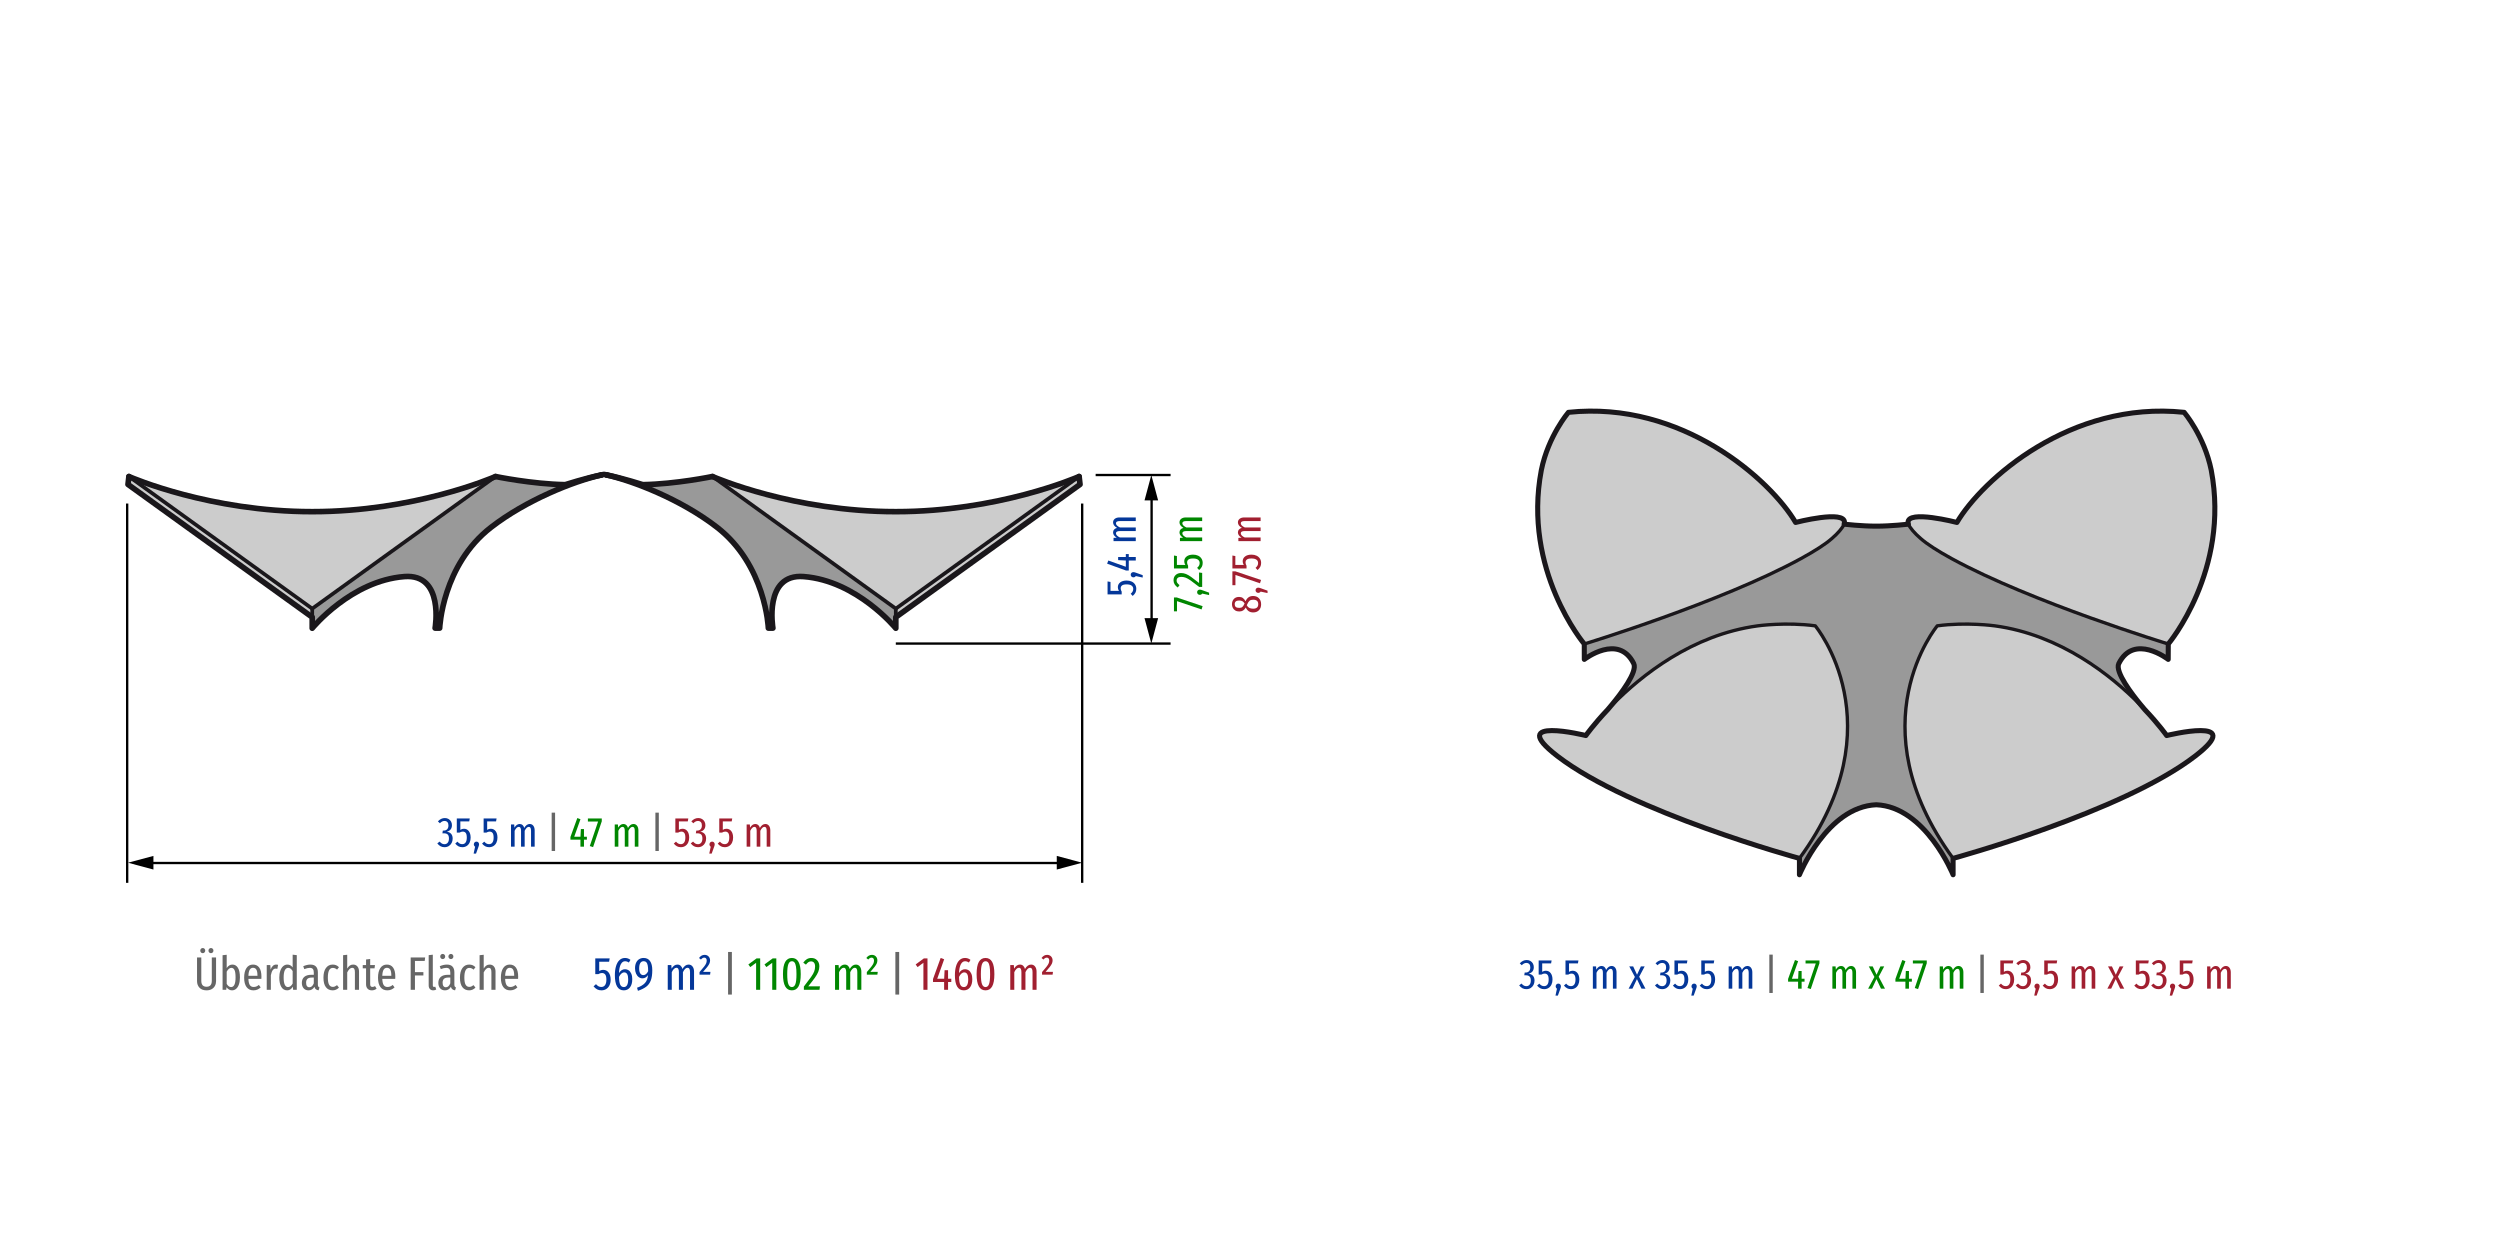 <?xml version="1.0" encoding="utf-8"?>
<!-- Generator: Adobe Illustrator 17.0.0, SVG Export Plug-In . SVG Version: 6.00 Build 0)  -->
<!DOCTYPE svg PUBLIC "-//W3C//DTD SVG 1.1//EN" "http://www.w3.org/Graphics/SVG/1.1/DTD/svg11.dtd">
<svg version="1.1" id="object_x5F_1" xmlns="http://www.w3.org/2000/svg" xmlns:xlink="http://www.w3.org/1999/xlink" x="0px"
	 y="0px" width="800px" height="400px" viewBox="0 0 800 400" enable-background="new 0 0 800 400" xml:space="preserve">
<g>
	<path fill="#666666" d="M69.14,313.957c0,0.55-0.118,1.05-0.353,1.5c-0.235,0.45-0.582,0.805-1.042,1.065s-1.01,0.39-1.65,0.39
		c-0.97,0-1.72-0.278-2.25-0.833s-0.795-1.262-0.795-2.123v-7.56h1.365v7.455c0,1.27,0.56,1.905,1.68,1.905s1.68-0.635,1.68-1.905
		v-7.455h1.365V313.957z M65.449,303.607c0.15,0.16,0.226,0.355,0.226,0.585s-0.075,0.425-0.226,0.584
		c-0.149,0.16-0.34,0.24-0.57,0.24s-0.42-0.08-0.57-0.24c-0.15-0.16-0.225-0.354-0.225-0.584s0.075-0.425,0.225-0.585
		c0.15-0.16,0.34-0.24,0.57-0.24S65.3,303.447,65.449,303.607z M68.074,303.607c0.15,0.16,0.226,0.355,0.226,0.585
		s-0.075,0.425-0.226,0.584c-0.149,0.16-0.34,0.24-0.57,0.24c-0.22,0-0.407-0.08-0.562-0.24c-0.155-0.16-0.232-0.354-0.232-0.584
		s0.077-0.425,0.232-0.585c0.155-0.16,0.343-0.24,0.562-0.24C67.734,303.367,67.925,303.447,68.074,303.607z"/>
	<path fill="#666666" d="M76.137,309.697c0.425,0.69,0.638,1.715,0.638,3.075c0,0.861-0.105,1.6-0.315,2.22
		c-0.21,0.62-0.508,1.095-0.893,1.425c-0.385,0.33-0.833,0.495-1.343,0.495c-0.34,0-0.66-0.088-0.96-0.263
		c-0.3-0.174-0.56-0.422-0.78-0.742l-0.09,0.825h-1.17v-11.07l1.32-0.135v4.26c0.47-0.75,1.075-1.125,1.815-1.125
		C75.12,308.662,75.712,309.007,76.137,309.697z M75.38,312.772c0-1.129-0.115-1.922-0.345-2.377c-0.23-0.455-0.56-0.683-0.99-0.683
		c-0.56,0-1.06,0.405-1.5,1.215v3.916c0.18,0.31,0.387,0.557,0.623,0.742c0.235,0.185,0.493,0.278,0.773,0.278
		C74.9,315.862,75.38,314.832,75.38,312.772z"/>
	<path fill="#666666" d="M83.63,313.237h-4.14c0.04,0.95,0.198,1.62,0.472,2.01c0.275,0.39,0.668,0.585,1.178,0.585
		c0.33,0,0.625-0.052,0.885-0.157c0.26-0.105,0.53-0.272,0.81-0.502l0.585,0.795c-0.66,0.63-1.435,0.945-2.325,0.945
		c-0.94,0-1.671-0.347-2.19-1.043c-0.521-0.694-0.78-1.697-0.78-3.007c0-1.31,0.248-2.337,0.742-3.082
		c0.495-0.745,1.193-1.118,2.093-1.118c0.87,0,1.538,0.327,2.002,0.982c0.465,0.656,0.698,1.623,0.698,2.903
		C83.66,312.767,83.649,312.996,83.63,313.237z M82.384,312.157c0-0.86-0.115-1.485-0.345-1.875c-0.23-0.39-0.59-0.585-1.08-0.585
		c-0.44,0-0.785,0.198-1.035,0.593s-0.395,1.052-0.435,1.972h2.895V312.157z"/>
	<path fill="#666666" d="M88.984,308.752l-0.225,1.274c-0.2-0.05-0.38-0.075-0.54-0.075c-0.39,0-0.71,0.175-0.96,0.525
		s-0.445,0.885-0.585,1.605v4.65h-1.32v-7.905h1.14l0.105,1.47c0.37-1.09,0.965-1.635,1.785-1.635
		C88.604,308.662,88.804,308.692,88.984,308.752z"/>
	<path fill="#666666" d="M94.97,305.647v11.085h-1.17l-0.09-1.005c-0.47,0.79-1.07,1.185-1.8,1.185c-0.82,0-1.448-0.363-1.883-1.088
		c-0.434-0.725-0.652-1.727-0.652-3.007c0-0.83,0.11-1.56,0.33-2.19c0.22-0.631,0.525-1.115,0.915-1.455
		c0.39-0.34,0.835-0.51,1.335-0.51c0.69,0,1.255,0.305,1.695,0.915v-4.08L94.97,305.647z M93.649,314.737v-4.005
		c-0.41-0.68-0.885-1.02-1.425-1.02c-0.46,0-0.817,0.25-1.073,0.75c-0.255,0.5-0.382,1.275-0.382,2.325
		c0,2.05,0.465,3.075,1.395,3.075C92.734,315.862,93.229,315.487,93.649,314.737z"/>
	<path fill="#666666" d="M101.84,315.674c0.08,0.135,0.21,0.242,0.39,0.322l-0.285,0.916c-0.37-0.06-0.662-0.178-0.877-0.353
		c-0.215-0.174-0.368-0.437-0.458-0.787c-0.43,0.76-1.06,1.14-1.89,1.14c-0.65,0-1.167-0.218-1.553-0.653
		c-0.385-0.435-0.577-1.013-0.577-1.733c0-0.839,0.26-1.482,0.78-1.927c0.52-0.445,1.275-0.668,2.265-0.668h0.78v-0.72
		c0-0.519-0.103-0.899-0.308-1.14s-0.522-0.36-0.952-0.36c-0.51,0-1.105,0.135-1.785,0.405l-0.33-0.929
		c0.81-0.35,1.57-0.525,2.28-0.525c0.81,0,1.412,0.218,1.808,0.653c0.395,0.435,0.593,1.047,0.593,1.837v3.9
		C101.72,315.332,101.759,315.539,101.84,315.674z M100.414,314.662v-1.845h-0.63c-0.63,0-1.093,0.135-1.387,0.405
		c-0.295,0.27-0.443,0.685-0.443,1.245c0,0.48,0.09,0.842,0.27,1.087c0.18,0.245,0.435,0.368,0.765,0.368
		C99.609,315.922,100.085,315.502,100.414,314.662z"/>
	<path fill="#666666" d="M107.539,308.857c0.32,0.13,0.63,0.345,0.929,0.645l-0.6,0.78c-0.23-0.19-0.453-0.33-0.667-0.42
		c-0.215-0.09-0.448-0.135-0.697-0.135c-1.061,0-1.59,1.03-1.59,3.09c0,1.07,0.135,1.835,0.405,2.295c0.27,0.46,0.66,0.69,1.17,0.69
		c0.25,0,0.478-0.045,0.683-0.135s0.432-0.23,0.683-0.42l0.615,0.795c-0.6,0.58-1.265,0.87-1.994,0.87c-0.94,0-1.671-0.34-2.19-1.02
		c-0.521-0.68-0.78-1.695-0.78-3.045c0-1.321,0.264-2.347,0.795-3.083c0.53-0.735,1.25-1.102,2.16-1.102
		C106.859,308.662,107.219,308.727,107.539,308.857z"/>
	<path fill="#666666" d="M114.379,309.276c0.34,0.41,0.51,0.96,0.51,1.65v5.805h-1.32v-5.625c0-0.51-0.073-0.872-0.218-1.088
		c-0.145-0.215-0.363-0.322-0.653-0.322c-0.57,0-1.1,0.49-1.59,1.47v5.565h-1.32v-11.07l1.32-0.135v4.411
		c0.25-0.42,0.523-0.738,0.817-0.953c0.295-0.215,0.658-0.322,1.088-0.322C113.583,308.662,114.039,308.867,114.379,309.276z"/>
	<path fill="#666666" d="M120.514,316.371c-0.45,0.36-0.955,0.541-1.515,0.541c-0.59,0-1.047-0.175-1.373-0.525
		c-0.324-0.35-0.487-0.82-0.487-1.41v-5.115h-1.065v-1.035h1.065v-1.785l1.32-0.165v1.95h1.53l-0.135,1.035h-1.395v5.13
		c0,0.55,0.235,0.825,0.705,0.825c0.16,0,0.3-0.02,0.42-0.06s0.26-0.11,0.42-0.21L120.514,316.371z"/>
	<path fill="#666666" d="M126.469,313.237h-4.14c0.04,0.95,0.198,1.62,0.472,2.01c0.275,0.39,0.668,0.585,1.178,0.585
		c0.33,0,0.625-0.052,0.885-0.157c0.26-0.105,0.53-0.272,0.81-0.502l0.585,0.795c-0.66,0.63-1.435,0.945-2.325,0.945
		c-0.94,0-1.671-0.347-2.19-1.043c-0.521-0.694-0.78-1.697-0.78-3.007c0-1.31,0.248-2.337,0.742-3.082
		c0.495-0.745,1.193-1.118,2.093-1.118c0.87,0,1.538,0.327,2.002,0.982c0.465,0.656,0.698,1.623,0.698,2.903
		C126.499,312.767,126.489,312.996,126.469,313.237z M125.224,312.157c0-0.86-0.115-1.485-0.345-1.875
		c-0.23-0.39-0.59-0.585-1.08-0.585c-0.44,0-0.785,0.198-1.035,0.593s-0.395,1.052-0.435,1.972h2.895V312.157z"/>
	<path fill="#666666" d="M131.419,316.732v-10.335h4.635l-0.15,1.095h-3.12v3.585h2.7v1.08h-2.7v4.575H131.419z"/>
	<path fill="#666666" d="M137.576,316.492c-0.265-0.28-0.397-0.66-0.397-1.14v-9.705l1.32-0.15v9.825c0,0.33,0.14,0.495,0.42,0.495
		c0.13,0,0.255-0.025,0.375-0.075l0.3,0.9c-0.29,0.18-0.61,0.27-0.96,0.27C138.193,316.912,137.841,316.771,137.576,316.492z"/>
	<path fill="#666666" d="M145.519,315.674c0.08,0.135,0.21,0.242,0.39,0.322l-0.285,0.916c-0.37-0.06-0.662-0.178-0.877-0.353
		c-0.215-0.174-0.368-0.437-0.458-0.787c-0.43,0.76-1.06,1.14-1.89,1.14c-0.65,0-1.167-0.218-1.553-0.653
		c-0.385-0.435-0.577-1.013-0.577-1.733c0-0.839,0.26-1.482,0.78-1.927c0.52-0.445,1.275-0.668,2.265-0.668h0.78v-0.72
		c0-0.519-0.103-0.899-0.308-1.14s-0.522-0.36-0.952-0.36c-0.51,0-1.105,0.135-1.785,0.405l-0.33-0.929
		c0.81-0.35,1.57-0.525,2.28-0.525c0.81,0,1.412,0.218,1.808,0.653c0.395,0.435,0.593,1.047,0.593,1.837v3.9
		C145.399,315.332,145.439,315.539,145.519,315.674z M142.234,305.496c0.149,0.16,0.225,0.355,0.225,0.585s-0.075,0.426-0.225,0.585
		c-0.15,0.16-0.341,0.24-0.571,0.24s-0.42-0.081-0.57-0.24s-0.225-0.355-0.225-0.585s0.075-0.425,0.225-0.585
		c0.15-0.16,0.34-0.24,0.57-0.24S142.084,305.337,142.234,305.496z M144.094,314.662v-1.845h-0.63c-0.63,0-1.093,0.135-1.387,0.405
		c-0.295,0.27-0.443,0.685-0.443,1.245c0,0.48,0.09,0.842,0.27,1.087c0.18,0.245,0.435,0.368,0.765,0.368
		C143.289,315.922,143.764,315.502,144.094,314.662z M144.859,305.496c0.149,0.16,0.225,0.355,0.225,0.585s-0.075,0.426-0.225,0.585
		c-0.15,0.16-0.341,0.24-0.571,0.24c-0.22,0-0.407-0.081-0.562-0.24c-0.155-0.16-0.232-0.355-0.232-0.585s0.078-0.425,0.232-0.585
		c0.155-0.16,0.343-0.24,0.562-0.24C144.519,305.257,144.709,305.337,144.859,305.496z"/>
	<path fill="#666666" d="M151.219,308.857c0.32,0.13,0.63,0.345,0.929,0.645l-0.6,0.78c-0.23-0.19-0.453-0.33-0.667-0.42
		c-0.215-0.09-0.448-0.135-0.697-0.135c-1.061,0-1.59,1.03-1.59,3.09c0,1.07,0.135,1.835,0.405,2.295c0.27,0.46,0.66,0.69,1.17,0.69
		c0.25,0,0.478-0.045,0.683-0.135s0.432-0.23,0.683-0.42l0.615,0.795c-0.6,0.58-1.265,0.87-1.994,0.87c-0.94,0-1.671-0.34-2.19-1.02
		c-0.521-0.68-0.78-1.695-0.78-3.045c0-1.321,0.264-2.347,0.795-3.083c0.53-0.735,1.25-1.102,2.16-1.102
		C150.538,308.662,150.899,308.727,151.219,308.857z"/>
	<path fill="#666666" d="M158.059,309.276c0.34,0.41,0.51,0.96,0.51,1.65v5.805h-1.32v-5.625c0-0.51-0.073-0.872-0.218-1.088
		c-0.145-0.215-0.363-0.322-0.653-0.322c-0.57,0-1.1,0.49-1.59,1.47v5.565h-1.32v-11.07l1.32-0.135v4.411
		c0.25-0.42,0.523-0.738,0.817-0.953c0.295-0.215,0.658-0.322,1.088-0.322C157.264,308.662,157.719,308.867,158.059,309.276z"/>
	<path fill="#666666" d="M165.784,313.237h-4.14c0.04,0.95,0.198,1.62,0.472,2.01c0.275,0.39,0.668,0.585,1.178,0.585
		c0.33,0,0.625-0.052,0.885-0.157c0.26-0.105,0.53-0.272,0.81-0.502l0.585,0.795c-0.66,0.63-1.435,0.945-2.325,0.945
		c-0.94,0-1.671-0.347-2.19-1.043c-0.521-0.694-0.78-1.697-0.78-3.007c0-1.31,0.248-2.337,0.742-3.082
		c0.495-0.745,1.193-1.118,2.093-1.118c0.87,0,1.538,0.327,2.002,0.982c0.465,0.656,0.698,1.623,0.698,2.903
		C165.814,312.767,165.804,312.996,165.784,313.237z M164.539,312.157c0-0.86-0.115-1.485-0.345-1.875
		c-0.23-0.39-0.59-0.585-1.08-0.585c-0.44,0-0.785,0.198-1.035,0.593s-0.395,1.052-0.435,1.972h2.895V312.157z"/>
	<path fill="#043799" d="M194.914,307.746h-3.165v3c0.21-0.14,0.417-0.24,0.623-0.3s0.428-0.09,0.667-0.09
		c0.71,0,1.282,0.28,1.718,0.84s0.653,1.335,0.653,2.325c0,0.66-0.122,1.248-0.367,1.763c-0.245,0.515-0.593,0.915-1.043,1.2
		c-0.45,0.285-0.965,0.428-1.545,0.428c-0.53,0-0.99-0.105-1.38-0.315c-0.39-0.21-0.771-0.53-1.14-0.96l0.78-0.705
		c0.27,0.311,0.538,0.538,0.803,0.683c0.264,0.145,0.567,0.218,0.907,0.218c0.51,0,0.907-0.197,1.192-0.593
		c0.285-0.395,0.428-0.977,0.428-1.748c0-0.78-0.125-1.329-0.375-1.649c-0.25-0.32-0.601-0.48-1.05-0.48
		c-0.21,0-0.405,0.03-0.585,0.09c-0.179,0.06-0.37,0.15-0.57,0.27h-0.975v-5.025h4.605L194.914,307.746z"/>
	<path fill="#043799" d="M201.177,310.507c0.345,0.24,0.623,0.598,0.833,1.072c0.21,0.475,0.315,1.058,0.315,1.748
		c0,1.14-0.248,2.023-0.743,2.648s-1.147,0.938-1.957,0.938c-1.91,0-2.865-1.62-2.865-4.86c0-1.14,0.13-2.125,0.39-2.955
		s0.633-1.463,1.118-1.898s1.063-0.653,1.733-0.653c0.66,0,1.239,0.205,1.74,0.615l-0.51,0.855c-0.39-0.28-0.795-0.42-1.215-0.42
		c-0.57,0-1.025,0.327-1.365,0.982c-0.34,0.656-0.53,1.593-0.57,2.812c0.48-0.83,1.13-1.245,1.95-1.245
		C200.449,310.147,200.832,310.267,201.177,310.507z M200.667,315.232c0.235-0.42,0.352-1.04,0.352-1.86
		c0-1.47-0.425-2.205-1.275-2.205c-0.32,0-0.625,0.13-0.915,0.39c-0.29,0.261-0.54,0.61-0.75,1.05
		c0.02,1.16,0.152,1.993,0.398,2.498c0.245,0.505,0.628,0.757,1.148,0.757C200.084,315.862,200.432,315.651,200.667,315.232z"/>
	<path fill="#043799" d="M208.025,307.559c0.47,0.675,0.705,1.643,0.705,2.903c0,1.36-0.16,2.458-0.48,3.293s-0.808,1.5-1.463,1.995
		c-0.655,0.494-1.537,0.932-2.647,1.312l-0.286-0.99c1.11-0.38,1.95-0.877,2.52-1.493s0.9-1.467,0.99-2.558
		c-0.21,0.32-0.465,0.576-0.765,0.765c-0.3,0.19-0.64,0.285-1.02,0.285c-0.42,0-0.81-0.13-1.17-0.39
		c-0.36-0.259-0.65-0.634-0.87-1.125c-0.22-0.489-0.33-1.055-0.33-1.695c0-0.72,0.12-1.327,0.36-1.822
		c0.24-0.495,0.568-0.867,0.983-1.118c0.415-0.25,0.883-0.375,1.403-0.375C206.865,306.547,207.555,306.884,208.025,307.559z
		 M207.41,310.776c0-0.8-0.05-1.432-0.15-1.897c-0.1-0.465-0.255-0.798-0.464-0.998c-0.21-0.2-0.486-0.3-0.825-0.3
		c-0.46,0-0.815,0.19-1.065,0.57c-0.25,0.38-0.375,0.96-0.375,1.74c0,0.71,0.117,1.245,0.352,1.605
		c0.235,0.36,0.557,0.541,0.968,0.541C206.479,312.037,206.999,311.617,207.41,310.776z"/>
	<path fill="#043799" d="M221.615,309.285c0.32,0.415,0.48,0.962,0.48,1.642v5.805h-1.29v-5.64c0-0.5-0.067-0.861-0.202-1.08
		c-0.135-0.22-0.333-0.33-0.593-0.33c-0.53,0-1.02,0.47-1.47,1.411v5.64h-1.291v-5.64c0-0.94-0.265-1.411-0.795-1.411
		c-0.281,0-0.548,0.125-0.803,0.375c-0.255,0.25-0.483,0.595-0.683,1.036v5.64h-1.29v-7.905h1.14l0.089,1.14
		c0.5-0.87,1.125-1.305,1.875-1.305c0.4,0,0.738,0.122,1.013,0.368c0.275,0.245,0.472,0.592,0.593,1.042
		c0.54-0.94,1.189-1.41,1.95-1.41C220.87,308.662,221.295,308.869,221.615,309.285z"/>
	<path fill="#043799" d="M226.737,306.059c0.324,0.335,0.487,0.763,0.487,1.283c0,0.34-0.07,0.667-0.209,0.982
		c-0.141,0.315-0.363,0.67-0.668,1.065c-0.305,0.396-0.762,0.932-1.373,1.613h2.37l-0.12,0.899h-3.375v-0.839
		c0.68-0.78,1.17-1.365,1.47-1.756c0.3-0.39,0.513-0.727,0.638-1.012c0.125-0.285,0.188-0.593,0.188-0.923
		c0-0.289-0.067-0.517-0.203-0.682c-0.135-0.166-0.327-0.248-0.577-0.248c-0.2,0-0.382,0.05-0.548,0.15
		c-0.165,0.1-0.337,0.255-0.517,0.464l-0.615-0.494c0.25-0.34,0.52-0.593,0.81-0.758c0.29-0.165,0.62-0.248,0.99-0.248
		C225.994,305.557,226.411,305.724,226.737,306.059z"/>
	<path fill="#666666" d="M234.199,304.627v13.635h-1.214v-13.635H234.199z"/>
	<path fill="#008600" d="M243.259,306.697v10.035h-1.305v-8.64l-1.875,1.38l-0.6-0.855l2.61-1.92H243.259z"/>
	<path fill="#008600" d="M248.42,306.697v10.035h-1.305v-8.64l-1.875,1.38l-0.6-0.855l2.61-1.92H248.42z"/>
	<path fill="#008600" d="M255.53,307.815c0.47,0.845,0.705,2.147,0.705,3.907c0,1.77-0.235,3.078-0.705,3.922
		c-0.47,0.845-1.18,1.268-2.13,1.268s-1.663-0.425-2.137-1.275c-0.475-0.85-0.713-2.155-0.713-3.915s0.237-3.062,0.713-3.907
		c0.475-0.845,1.187-1.268,2.137-1.268S255.059,306.969,255.53,307.815z M252.275,308.526c-0.24,0.62-0.36,1.685-0.36,3.196
		c0,1.52,0.119,2.59,0.36,3.209c0.24,0.62,0.615,0.93,1.125,0.93s0.883-0.31,1.118-0.93c0.235-0.62,0.352-1.69,0.352-3.209
		c0-1.04-0.055-1.863-0.165-2.468c-0.111-0.605-0.27-1.033-0.48-1.282c-0.21-0.25-0.486-0.375-0.825-0.375
		C252.89,307.597,252.515,307.907,252.275,308.526z"/>
	<path fill="#008600" d="M261.492,307.297c0.465,0.5,0.697,1.14,0.697,1.92c0,0.609-0.112,1.192-0.337,1.747
		c-0.226,0.555-0.568,1.16-1.028,1.816c-0.46,0.655-1.185,1.603-2.175,2.842h3.735l-0.15,1.11h-4.995v-1.05
		c1.05-1.34,1.815-2.352,2.295-3.037c0.48-0.685,0.815-1.277,1.006-1.778c0.19-0.5,0.285-1.03,0.285-1.59
		c0-0.54-0.115-0.947-0.345-1.222c-0.231-0.275-0.55-0.412-0.96-0.412c-0.32,0-0.6,0.083-0.84,0.248s-0.5,0.428-0.78,0.787
		l-0.855-0.615c0.68-1.01,1.534-1.515,2.565-1.515C260.4,306.547,261.027,306.797,261.492,307.297z"/>
	<path fill="#008600" d="M275.15,309.285c0.32,0.415,0.48,0.962,0.48,1.642v5.805h-1.29v-5.64c0-0.5-0.067-0.861-0.202-1.08
		c-0.135-0.22-0.333-0.33-0.593-0.33c-0.53,0-1.02,0.47-1.47,1.411v5.64h-1.291v-5.64c0-0.94-0.265-1.411-0.795-1.411
		c-0.281,0-0.548,0.125-0.803,0.375c-0.255,0.25-0.483,0.595-0.683,1.036v5.64h-1.29v-7.905h1.14l0.089,1.14
		c0.5-0.87,1.125-1.305,1.875-1.305c0.4,0,0.738,0.122,1.013,0.368c0.275,0.245,0.472,0.592,0.593,1.042
		c0.54-0.94,1.189-1.41,1.95-1.41C274.405,308.662,274.83,308.869,275.15,309.285z"/>
	<path fill="#008600" d="M280.272,306.059c0.324,0.335,0.487,0.763,0.487,1.283c0,0.34-0.07,0.667-0.209,0.982
		c-0.141,0.315-0.363,0.67-0.668,1.065c-0.305,0.396-0.762,0.932-1.373,1.613h2.37l-0.12,0.899h-3.375v-0.839
		c0.68-0.78,1.17-1.365,1.47-1.756c0.3-0.39,0.513-0.727,0.638-1.012c0.125-0.285,0.188-0.593,0.188-0.923
		c0-0.289-0.067-0.517-0.203-0.682c-0.135-0.166-0.327-0.248-0.577-0.248c-0.2,0-0.382,0.05-0.548,0.15
		c-0.165,0.1-0.337,0.255-0.517,0.464l-0.615-0.494c0.25-0.34,0.52-0.593,0.81-0.758c0.29-0.165,0.62-0.248,0.99-0.248
		C279.53,305.557,279.947,305.724,280.272,306.059z"/>
	<path fill="#666666" d="M287.734,304.627v13.635h-1.214v-13.635H287.734z"/>
	<path fill="#A11F30" d="M296.795,306.697v10.035h-1.305v-8.64l-1.875,1.38l-0.6-0.855l2.61-1.92H296.795z"/>
	<path fill="#A11F30" d="M304.415,313.192v1.05h-1.036v2.49h-1.26v-2.49h-3.555v-0.959l2.446-6.735l1.125,0.42l-2.22,6.225h2.22
		l0.135-2.73h1.11v2.73H304.415z"/>
	<path fill="#A11F30" d="M309.987,310.507c0.345,0.24,0.623,0.598,0.833,1.072c0.21,0.475,0.315,1.058,0.315,1.748
		c0,1.14-0.248,2.023-0.743,2.648s-1.147,0.938-1.957,0.938c-1.91,0-2.865-1.62-2.865-4.86c0-1.14,0.13-2.125,0.39-2.955
		s0.633-1.463,1.118-1.898s1.063-0.653,1.733-0.653c0.66,0,1.239,0.205,1.74,0.615l-0.51,0.855c-0.39-0.28-0.795-0.42-1.215-0.42
		c-0.57,0-1.025,0.327-1.365,0.982c-0.34,0.656-0.53,1.593-0.57,2.812c0.48-0.83,1.13-1.245,1.95-1.245
		C309.26,310.147,309.642,310.267,309.987,310.507z M309.478,315.232c0.235-0.42,0.352-1.04,0.352-1.86
		c0-1.47-0.425-2.205-1.275-2.205c-0.32,0-0.625,0.13-0.915,0.39c-0.29,0.261-0.54,0.61-0.75,1.05
		c0.02,1.16,0.152,1.993,0.398,2.498c0.245,0.505,0.628,0.757,1.148,0.757C308.895,315.862,309.243,315.651,309.478,315.232z"/>
	<path fill="#A11F30" d="M317.495,307.815c0.47,0.845,0.705,2.147,0.705,3.907c0,1.77-0.235,3.078-0.705,3.922
		c-0.47,0.845-1.18,1.268-2.13,1.268s-1.663-0.425-2.137-1.275c-0.475-0.85-0.713-2.155-0.713-3.915s0.237-3.062,0.713-3.907
		c0.475-0.845,1.187-1.268,2.137-1.268S317.025,306.969,317.495,307.815z M314.24,308.526c-0.24,0.62-0.36,1.685-0.36,3.196
		c0,1.52,0.119,2.59,0.36,3.209c0.24,0.62,0.615,0.93,1.125,0.93s0.883-0.31,1.118-0.93c0.235-0.62,0.352-1.69,0.352-3.209
		c0-1.04-0.055-1.863-0.165-2.468c-0.111-0.605-0.27-1.033-0.48-1.282c-0.21-0.25-0.486-0.375-0.825-0.375
		C314.855,307.597,314.48,307.907,314.24,308.526z"/>
	<path fill="#A11F30" d="M331.22,309.285c0.32,0.415,0.48,0.962,0.48,1.642v5.805h-1.29v-5.64c0-0.5-0.067-0.861-0.202-1.08
		c-0.135-0.22-0.333-0.33-0.593-0.33c-0.53,0-1.02,0.47-1.47,1.411v5.64h-1.291v-5.64c0-0.94-0.265-1.411-0.795-1.411
		c-0.281,0-0.548,0.125-0.803,0.375c-0.255,0.25-0.483,0.595-0.683,1.036v5.64h-1.29v-7.905h1.14l0.089,1.14
		c0.5-0.87,1.125-1.305,1.875-1.305c0.4,0,0.738,0.122,1.013,0.368c0.275,0.245,0.472,0.592,0.593,1.042
		c0.54-0.94,1.189-1.41,1.95-1.41C330.475,308.662,330.9,308.869,331.22,309.285z"/>
	<path fill="#A11F30" d="M336.343,306.059c0.324,0.335,0.487,0.763,0.487,1.283c0,0.34-0.07,0.667-0.209,0.982
		c-0.141,0.315-0.363,0.67-0.668,1.065c-0.305,0.396-0.762,0.932-1.373,1.613h2.37l-0.12,0.899h-3.375v-0.839
		c0.68-0.78,1.17-1.365,1.47-1.756c0.3-0.39,0.513-0.727,0.638-1.012c0.125-0.285,0.188-0.593,0.188-0.923
		c0-0.289-0.067-0.517-0.203-0.682c-0.135-0.166-0.327-0.248-0.577-0.248c-0.2,0-0.382,0.05-0.548,0.15
		c-0.165,0.1-0.337,0.255-0.517,0.464l-0.615-0.494c0.25-0.34,0.52-0.593,0.81-0.758c0.29-0.165,0.62-0.248,0.99-0.248
		C335.6,305.557,336.018,305.724,336.343,306.059z"/>
</g>
<g>
	<g id="XMLID_1_">
		<g>
			<polygon fill="#CCCCCC" points="40.958,155.016 41.243,152.481 41.273,152.496 99.908,194.766 99.908,197.496 			"/>
			<path fill="#CCCCCC" d="M158.543,152.496l-58.635,42.27l-58.635-42.27c0.96,0.42,26.055,11.235,58.575,11.235h0.12
				C132.488,163.731,157.583,152.916,158.543,152.496z"/>
			<path fill="#CCCCCC" d="M345.293,152.496l-58.635,42.27l-58.635-42.27c0.96,0.42,26.055,11.235,58.575,11.235h0.12
				C319.238,163.731,344.333,152.916,345.293,152.496z"/>
			<path fill="#999999" d="M157.193,168.696c-15.72,12.135-16.5,32.295-16.5,32.295h-1.455c0,0,3.015-17.475-9.825-16.485
				c-17.07,1.305-29.505,16.53-29.505,16.53v-3.54v-2.73l58.635-42.27l0.03-0.015c0,0,11.685,2.43,22.29,2.61
				c0,0,6.465-2.07,11.55-3.105C183.308,154.071,168.353,160.071,157.193,168.696z"/>
			<path fill="#999999" d="M245.873,200.991c0,0-0.78-20.16-16.5-32.31c-5.76-4.455-12.54-8.205-18.99-11.07
				c-6.06-2.685-11.835-4.62-16.23-5.625c5.085,1.035,11.55,3.105,11.55,3.105c10.605-0.18,22.29-2.61,22.29-2.61l0.03,0.015
				l58.635,42.27v2.73v3.54c0,0-12.435-15.225-29.505-16.53c-12.84-0.99-9.825,16.485-9.825,16.485H245.873z"/>
			<polygon fill="#CCCCCC" points="286.658,197.496 286.658,194.766 345.293,152.496 345.323,152.481 345.608,155.016 			"/>
		</g>
		<g>
			<polyline fill="none" stroke="#1A171B" stroke-width="1.2" stroke-linecap="round" stroke-linejoin="round" points="
				41.273,152.496 99.908,194.766 158.543,152.496 			"/>
			
				<line fill="none" stroke="#1A171B" stroke-width="1.2" stroke-linecap="round" stroke-linejoin="round" x1="99.908" y1="194.766" x2="99.908" y2="197.496"/>
			<polyline fill="none" stroke="#1A171B" stroke-width="1.2" stroke-linecap="round" stroke-linejoin="round" points="
				345.293,152.496 286.658,194.766 228.023,152.496 			"/>
			
				<line fill="none" stroke="#1A171B" stroke-width="1.2" stroke-linecap="round" stroke-linejoin="round" x1="286.658" y1="194.766" x2="286.658" y2="197.496"/>
			<path fill="none" stroke="#1A171B" stroke-width="1.8" stroke-linecap="round" stroke-linejoin="round" d="M41.243,152.481
				l-0.285,2.535l58.95,42.48v3.54c0,0,12.435-15.225,29.505-16.53c12.84-0.99,9.825,16.485,9.825,16.485h1.455
				c0,0,0.78-20.16,16.5-32.295c11.16-8.625,26.115-14.625,35.22-16.71"/>
			
				<line fill="none" stroke="#1A171B" stroke-width="1.2" stroke-linecap="round" stroke-linejoin="round" x1="41.273" y1="152.496" x2="41.243" y2="152.481"/>
			<path fill="none" stroke="#1A171B" stroke-width="1.8" stroke-linecap="round" stroke-linejoin="round" d="M158.543,152.496
				c-0.96,0.42-26.055,11.235-58.575,11.235h-0.12c-32.52,0-57.615-10.815-58.575-11.235"/>
			
				<line fill="none" stroke="#1A171B" stroke-width="1.2" stroke-linecap="round" stroke-linejoin="round" x1="158.573" y1="152.481" x2="158.543" y2="152.496"/>
			<path fill="none" stroke="#1A171B" stroke-width="1.8" stroke-linecap="round" stroke-linejoin="round" d="M192.413,151.986
				c-5.085,1.035-11.55,3.105-11.55,3.105c-10.605-0.18-22.29-2.61-22.29-2.61"/>
			<path fill="none" stroke="#1A171B" stroke-width="1.8" stroke-linecap="round" stroke-linejoin="round" d="M227.993,152.481
				c0,0-11.685,2.43-22.29,2.61c0,0-6.465-2.07-11.55-3.105"/>
			
				<line fill="none" stroke="#1A171B" stroke-width="1.2" stroke-linecap="round" stroke-linejoin="round" x1="228.023" y1="152.496" x2="227.993" y2="152.481"/>
			<path fill="none" stroke="#1A171B" stroke-width="1.8" stroke-linecap="round" stroke-linejoin="round" d="M345.293,152.496
				c-0.96,0.42-26.055,11.235-58.575,11.235h-0.12c-32.52,0-57.615-10.815-58.575-11.235"/>
			
				<line fill="none" stroke="#1A171B" stroke-width="1.2" stroke-linecap="round" stroke-linejoin="round" x1="345.323" y1="152.481" x2="345.293" y2="152.496"/>
			<path fill="none" stroke="#1A171B" stroke-width="1.8" stroke-linecap="round" stroke-linejoin="round" d="M194.153,151.986
				c4.395,1.005,10.17,2.94,16.23,5.625c6.45,2.865,13.23,6.615,18.99,11.07c15.72,12.15,16.5,32.31,16.5,32.31h1.455
				c0,0-3.015-17.475,9.825-16.485c17.07,1.305,29.505,16.53,29.505,16.53v-3.54l58.95-42.48l-0.285-2.535"/>
			<path fill="none" stroke="#1A171B" stroke-width="1.8" stroke-linecap="round" stroke-linejoin="round" d="M194.153,151.986
				c-0.3-0.075-0.585-0.12-0.87-0.18c-0.285,0.06-0.57,0.12-0.87,0.18"/>
		</g>
	</g>
	
		<line fill="none" stroke="#000000" stroke-width="0.75" stroke-miterlimit="10" x1="286.658" y1="205.94" x2="374.589" y2="205.94"/>
	
		<line fill="none" stroke="#000000" stroke-width="0.75" stroke-miterlimit="10" x1="350.605" y1="152.005" x2="374.589" y2="152.005"/>
	<g>
		<g>
			
				<line fill="none" stroke="#000000" stroke-width="0.75" stroke-miterlimit="10" x1="368.514" y1="199.296" x2="368.514" y2="158.649"/>
			<g>
				<polygon points="370.602,197.81 368.424,205.94 366.244,197.81 				"/>
			</g>
			<g>
				<polygon points="370.602,160.135 368.424,152.005 366.244,160.135 				"/>
			</g>
		</g>
	</g>
	<g>
		<path fill="#043799" d="M355.361,186.221v2.848h2.7c-0.126-0.189-0.216-0.376-0.27-0.56s-0.081-0.385-0.081-0.601
			c0-0.639,0.253-1.154,0.757-1.546c0.504-0.391,1.201-0.587,2.093-0.587c0.594,0,1.123,0.111,1.586,0.331
			c0.464,0.22,0.824,0.533,1.08,0.938s0.385,0.869,0.385,1.39c0,0.478-0.094,0.891-0.283,1.242s-0.477,0.693-0.864,1.026
			L361.828,190c0.279-0.242,0.484-0.483,0.615-0.722c0.13-0.238,0.196-0.51,0.196-0.817c0-0.458-0.177-0.817-0.533-1.073
			c-0.355-0.256-0.88-0.385-1.573-0.385c-0.702,0-1.197,0.112-1.485,0.337c-0.288,0.226-0.432,0.541-0.432,0.946
			c0,0.189,0.027,0.364,0.081,0.526c0.054,0.163,0.135,0.333,0.243,0.513v0.877h-4.523v-4.145L355.361,186.221z"/>
		<path fill="#043799" d="M362.077,183.304c0.167-0.152,0.376-0.229,0.628-0.229c0.117,0,0.255,0.023,0.412,0.067
			c0.158,0.045,0.331,0.104,0.52,0.176l2.025,0.729v0.77l-2.201-0.472c-0.089,0.126-0.2,0.225-0.33,0.297
			c-0.13,0.073-0.272,0.108-0.426,0.108c-0.252,0-0.461-0.079-0.628-0.237c-0.166-0.157-0.25-0.362-0.25-0.614
			C361.828,183.656,361.911,183.458,362.077,183.304z"/>
		<path fill="#043799" d="M360.262,177.311h0.945v0.931h2.241v1.135h-2.241v3.199h-0.864l-6.062-2.2l0.378-1.013l5.602,1.998v-1.998
			l-2.457-0.122v-0.999h2.457V177.311z"/>
		<path fill="#043799" d="M356.745,166.012c0.374-0.288,0.866-0.432,1.478-0.432h5.224v1.161h-5.076
			c-0.45,0-0.774,0.061-0.973,0.182c-0.198,0.122-0.297,0.3-0.297,0.533c0,0.478,0.423,0.918,1.269,1.323h5.076v1.162h-5.076
			c-0.846,0-1.269,0.238-1.269,0.716c0,0.252,0.113,0.492,0.338,0.722c0.225,0.229,0.535,0.434,0.932,0.614h5.076v1.161h-7.115
			v-1.025l1.026-0.081c-0.783-0.45-1.174-1.012-1.174-1.688c0-0.36,0.11-0.664,0.33-0.911s0.533-0.426,0.938-0.533
			c-0.846-0.486-1.269-1.071-1.269-1.755C356.185,166.682,356.372,166.3,356.745,166.012z"/>
	</g>
	<g>
		<path fill="#008600" d="M375.666,191.188h0.905l8.262,2.781l-0.337,1.053l-7.857-2.659v3.267h-0.972V191.188z"/>
		<path fill="#008600" d="M383.327,188.907c0.167-0.152,0.376-0.229,0.628-0.229c0.117,0,0.255,0.023,0.412,0.067
			c0.158,0.045,0.331,0.104,0.52,0.176l2.025,0.729v0.77l-2.201-0.472c-0.089,0.126-0.2,0.225-0.33,0.297
			c-0.13,0.073-0.272,0.108-0.426,0.108c-0.252,0-0.461-0.079-0.628-0.237c-0.166-0.157-0.25-0.362-0.25-0.614
			C383.077,189.258,383.161,189.061,383.327,188.907z"/>
		<path fill="#008600" d="M376.206,184c0.45-0.419,1.026-0.628,1.729-0.628c0.549,0,1.073,0.101,1.573,0.303
			c0.5,0.203,1.044,0.511,1.633,0.925s1.443,1.066,2.558,1.957v-3.361l0.999,0.135v4.496h-0.945
			c-1.206-0.945-2.117-1.633-2.734-2.065c-0.616-0.432-1.149-0.733-1.6-0.905c-0.45-0.171-0.927-0.256-1.431-0.256
			c-0.486,0-0.853,0.103-1.1,0.311s-0.371,0.495-0.371,0.864c0,0.289,0.075,0.541,0.223,0.757c0.149,0.216,0.385,0.45,0.709,0.702
			l-0.554,0.77c-0.909-0.612-1.363-1.381-1.363-2.309C375.531,184.983,375.756,184.418,376.206,184z"/>
		<path fill="#008600" d="M376.611,177.932v2.848h2.7c-0.126-0.189-0.216-0.376-0.27-0.56s-0.081-0.385-0.081-0.601
			c0-0.639,0.253-1.154,0.757-1.546c0.504-0.391,1.201-0.587,2.093-0.587c0.594,0,1.123,0.111,1.586,0.331
			c0.464,0.22,0.824,0.533,1.08,0.938s0.385,0.869,0.385,1.39c0,0.478-0.094,0.891-0.283,1.242s-0.477,0.693-0.864,1.026
			l-0.634-0.702c0.279-0.242,0.484-0.483,0.615-0.722c0.13-0.238,0.196-0.51,0.196-0.817c0-0.458-0.177-0.817-0.533-1.073
			c-0.355-0.256-0.88-0.385-1.573-0.385c-0.702,0-1.197,0.112-1.485,0.337c-0.288,0.226-0.432,0.541-0.432,0.946
			c0,0.189,0.027,0.364,0.081,0.526c0.054,0.163,0.135,0.333,0.243,0.513v0.877h-4.523v-4.145L376.611,177.932z"/>
		<path fill="#008600" d="M377.995,166.012c0.374-0.288,0.866-0.432,1.478-0.432h5.224v1.161h-5.076
			c-0.45,0-0.774,0.061-0.973,0.182c-0.198,0.122-0.297,0.3-0.297,0.533c0,0.478,0.423,0.918,1.269,1.323h5.076v1.162h-5.076
			c-0.846,0-1.269,0.238-1.269,0.716c0,0.252,0.113,0.492,0.338,0.722c0.225,0.229,0.535,0.434,0.932,0.614h5.076v1.161h-7.115
			v-1.025l1.026-0.081c-0.783-0.45-1.174-1.012-1.174-1.688c0-0.36,0.11-0.664,0.33-0.911s0.533-0.426,0.938-0.533
			c-0.846-0.486-1.269-1.071-1.269-1.755C377.435,166.682,377.622,166.3,377.995,166.012z"/>
	</g>
	<g>
		<path fill="#A11F30" d="M399.556,191.128c0.401-0.275,0.88-0.412,1.438-0.412c0.774,0,1.395,0.243,1.863,0.729
			c0.468,0.486,0.702,1.129,0.702,1.931c0,0.792-0.231,1.425-0.695,1.897s-1.077,0.708-1.843,0.708
			c-0.567,0-1.044-0.133-1.431-0.398c-0.387-0.266-0.702-0.659-0.945-1.181c-0.252,0.45-0.547,0.774-0.884,0.972
			c-0.338,0.198-0.74,0.297-1.208,0.297c-0.495,0-0.918-0.105-1.269-0.317c-0.351-0.211-0.614-0.493-0.79-0.844
			s-0.263-0.738-0.263-1.161c0-0.657,0.196-1.21,0.587-1.66c0.392-0.45,0.957-0.675,1.695-0.675c0.458,0,0.853,0.111,1.181,0.331
			c0.329,0.22,0.619,0.573,0.871,1.06C398.825,191.828,399.155,191.403,399.556,191.128z M395.445,194.22
			c0.225,0.202,0.598,0.304,1.12,0.304c0.432,0,0.761-0.097,0.986-0.291c0.225-0.193,0.437-0.51,0.634-0.951l0.081-0.189
			c-0.225-0.342-0.468-0.583-0.729-0.722c-0.261-0.14-0.59-0.209-0.986-0.209c-0.504,0-0.871,0.099-1.1,0.297
			c-0.23,0.198-0.344,0.494-0.344,0.891C395.108,193.727,395.22,194.017,395.445,194.22z M401.007,191.905
			c-0.486,0-0.866,0.11-1.141,0.33c-0.275,0.221-0.533,0.615-0.776,1.181l-0.122,0.27c0.207,0.387,0.475,0.666,0.803,0.837
			c0.329,0.171,0.745,0.256,1.249,0.256c1.08,0,1.62-0.477,1.62-1.431C402.64,192.386,402.096,191.905,401.007,191.905z"/>
		<path fill="#A11F30" d="M402.026,188.272c0.167-0.152,0.376-0.229,0.628-0.229c0.117,0,0.255,0.023,0.412,0.067
			c0.158,0.045,0.331,0.104,0.52,0.176l2.025,0.729v0.77l-2.201-0.472c-0.089,0.126-0.2,0.225-0.33,0.297
			c-0.13,0.073-0.272,0.108-0.426,0.108c-0.252,0-0.461-0.079-0.628-0.237c-0.166-0.157-0.25-0.362-0.25-0.614
			C401.776,188.624,401.86,188.426,402.026,188.272z"/>
		<path fill="#A11F30" d="M394.365,182.819h0.905l8.262,2.781l-0.337,1.053l-7.857-2.659v3.267h-0.972V182.819z"/>
		<path fill="#A11F30" d="M395.31,177.932v2.848h2.7c-0.126-0.189-0.216-0.376-0.27-0.56s-0.081-0.385-0.081-0.601
			c0-0.639,0.253-1.154,0.757-1.546c0.504-0.391,1.201-0.587,2.093-0.587c0.594,0,1.123,0.111,1.586,0.331
			c0.464,0.22,0.824,0.533,1.08,0.938s0.385,0.869,0.385,1.39c0,0.478-0.094,0.891-0.283,1.242s-0.477,0.693-0.864,1.026
			l-0.634-0.702c0.279-0.242,0.484-0.483,0.615-0.722c0.13-0.238,0.196-0.51,0.196-0.817c0-0.458-0.177-0.817-0.533-1.073
			c-0.355-0.256-0.88-0.385-1.573-0.385c-0.702,0-1.197,0.112-1.485,0.337c-0.288,0.226-0.432,0.541-0.432,0.946
			c0,0.189,0.027,0.364,0.081,0.526c0.054,0.163,0.135,0.333,0.243,0.513v0.877h-4.523v-4.145L395.31,177.932z"/>
		<path fill="#A11F30" d="M396.694,166.012c0.374-0.288,0.866-0.432,1.478-0.432h5.224v1.161h-5.076
			c-0.45,0-0.774,0.061-0.973,0.182c-0.198,0.122-0.297,0.3-0.297,0.533c0,0.478,0.423,0.918,1.269,1.323h5.076v1.162h-5.076
			c-0.846,0-1.269,0.238-1.269,0.716c0,0.252,0.113,0.492,0.338,0.722c0.225,0.229,0.535,0.434,0.932,0.614h5.076v1.161h-7.115
			v-1.025l1.026-0.081c-0.783-0.45-1.174-1.012-1.174-1.688c0-0.36,0.11-0.664,0.33-0.911s0.533-0.426,0.938-0.533
			c-0.846-0.486-1.269-1.071-1.269-1.755C396.134,166.682,396.32,166.3,396.694,166.012z"/>
	</g>
	
		<line fill="none" stroke="#000000" stroke-width="0.75" stroke-miterlimit="10" x1="40.695" y1="161.133" x2="40.695" y2="282.508"/>
	
		<line fill="none" stroke="#000000" stroke-width="0.75" stroke-miterlimit="10" x1="346.296" y1="161.133" x2="346.296" y2="282.508"/>
	<g>
		<g>
			
				<line fill="none" stroke="#000000" stroke-width="0.75" stroke-miterlimit="10" x1="47.61" y1="276.164" x2="339.651" y2="276.164"/>
			<g>
				<polygon points="49.096,278.251 40.965,276.074 49.096,273.893 				"/>
			</g>
			<g>
				<polygon points="338.165,278.251 346.296,276.074 338.165,273.893 				"/>
			</g>
		</g>
	</g>
	<g>
		<path fill="#043799" d="M143.547,262.084c0.346,0.207,0.612,0.483,0.797,0.83c0.184,0.346,0.276,0.722,0.276,1.127
			c0,1.125-0.553,1.827-1.66,2.106c0.585,0.072,1.047,0.292,1.384,0.661c0.337,0.369,0.506,0.882,0.506,1.539
			c0,0.504-0.106,0.965-0.317,1.384c-0.212,0.419-0.516,0.751-0.912,0.999c-0.396,0.248-0.855,0.371-1.377,0.371
			c-0.477,0-0.9-0.099-1.269-0.297c-0.369-0.198-0.716-0.504-1.04-0.918l0.743-0.58c0.27,0.297,0.52,0.51,0.749,0.641
			c0.23,0.131,0.502,0.196,0.817,0.196c0.423,0,0.765-0.157,1.026-0.473c0.261-0.315,0.392-0.76,0.392-1.336
			c0-0.612-0.133-1.044-0.398-1.296c-0.266-0.252-0.664-0.378-1.195-0.378h-0.5l0.135-0.877h0.324c0.441,0,0.797-0.142,1.067-0.426
			c0.27-0.283,0.405-0.695,0.405-1.235c0-0.459-0.113-0.81-0.338-1.053c-0.226-0.243-0.536-0.365-0.932-0.365
			c-0.531,0-1.017,0.248-1.458,0.743l-0.647-0.607c0.656-0.711,1.399-1.066,2.227-1.066
			C142.802,261.773,143.201,261.876,143.547,262.084z"/>
		<path fill="#043799" d="M150.155,262.853h-2.848v2.7c0.189-0.126,0.376-0.216,0.56-0.27s0.385-0.081,0.601-0.081
			c0.639,0,1.154,0.253,1.546,0.757c0.391,0.504,0.587,1.201,0.587,2.093c0,0.594-0.111,1.123-0.331,1.586
			c-0.22,0.464-0.533,0.824-0.938,1.08s-0.869,0.385-1.39,0.385c-0.478,0-0.891-0.094-1.242-0.283s-0.693-0.477-1.026-0.864
			l0.702-0.634c0.242,0.279,0.483,0.484,0.722,0.615c0.238,0.13,0.51,0.196,0.817,0.196c0.458,0,0.817-0.177,1.073-0.533
			c0.256-0.355,0.385-0.88,0.385-1.573c0-0.702-0.112-1.197-0.337-1.485c-0.226-0.288-0.541-0.432-0.946-0.432
			c-0.189,0-0.364,0.027-0.526,0.081c-0.163,0.054-0.333,0.135-0.513,0.243h-0.877v-4.523h4.145L150.155,262.853z"/>
		<path fill="#043799" d="M153.071,269.569c0.152,0.167,0.229,0.376,0.229,0.628c0,0.117-0.023,0.255-0.067,0.412
			c-0.045,0.158-0.104,0.331-0.176,0.52l-0.729,2.025h-0.77l0.472-2.201c-0.126-0.089-0.225-0.2-0.297-0.33
			c-0.073-0.13-0.108-0.272-0.108-0.426c0-0.252,0.079-0.461,0.237-0.628c0.157-0.166,0.362-0.25,0.614-0.25
			C152.72,269.319,152.918,269.403,153.071,269.569z"/>
		<path fill="#043799" d="M158.74,262.853h-2.848v2.7c0.189-0.126,0.376-0.216,0.56-0.27s0.385-0.081,0.601-0.081
			c0.639,0,1.154,0.253,1.546,0.757c0.391,0.504,0.587,1.201,0.587,2.093c0,0.594-0.111,1.123-0.331,1.586
			c-0.22,0.464-0.533,0.824-0.938,1.08s-0.869,0.385-1.39,0.385c-0.478,0-0.891-0.094-1.242-0.283s-0.693-0.477-1.026-0.864
			l0.702-0.634c0.242,0.279,0.483,0.484,0.722,0.615c0.238,0.13,0.51,0.196,0.817,0.196c0.458,0,0.817-0.177,1.073-0.533
			c0.256-0.355,0.385-0.88,0.385-1.573c0-0.702-0.112-1.197-0.337-1.485c-0.226-0.288-0.541-0.432-0.946-0.432
			c-0.189,0-0.364,0.027-0.526,0.081c-0.163,0.054-0.333,0.135-0.513,0.243h-0.877v-4.523h4.145L158.74,262.853z"/>
		<path fill="#043799" d="M170.66,264.237c0.288,0.374,0.432,0.866,0.432,1.478v5.224h-1.161v-5.076c0-0.45-0.061-0.774-0.182-0.973
			c-0.122-0.198-0.3-0.297-0.533-0.297c-0.478,0-0.918,0.423-1.323,1.269v5.076h-1.162v-5.076c0-0.846-0.238-1.269-0.716-1.269
			c-0.252,0-0.492,0.113-0.722,0.338c-0.229,0.225-0.434,0.535-0.614,0.932v5.076h-1.161v-7.115h1.025l0.081,1.026
			c0.45-0.783,1.012-1.174,1.688-1.174c0.36,0,0.664,0.11,0.911,0.33s0.426,0.533,0.533,0.938c0.486-0.846,1.071-1.269,1.755-1.269
			C169.99,263.677,170.373,263.863,170.66,264.237z"/>
		<path fill="#666666" d="M177.626,260.045v12.272h-1.094v-12.272H177.626z"/>
		<path fill="#008600" d="M187.804,267.753v0.945h-0.931v2.241h-1.135v-2.241h-3.199v-0.864l2.2-6.062l1.013,0.378l-1.998,5.602
			h1.998l0.122-2.457h0.999v2.457H187.804z"/>
		<path fill="#008600" d="M192.569,261.908v0.905l-2.781,8.262l-1.053-0.337l2.659-7.857h-3.267v-0.972H192.569z"/>
		<path fill="#008600" d="M203.855,264.237c0.288,0.374,0.432,0.866,0.432,1.478v5.224h-1.161v-5.076
			c0-0.45-0.061-0.774-0.182-0.973c-0.122-0.198-0.3-0.297-0.533-0.297c-0.478,0-0.918,0.423-1.323,1.269v5.076h-1.162v-5.076
			c0-0.846-0.238-1.269-0.716-1.269c-0.252,0-0.492,0.113-0.722,0.338c-0.229,0.225-0.434,0.535-0.614,0.932v5.076h-1.161v-7.115
			h1.025l0.081,1.026c0.45-0.783,1.012-1.174,1.688-1.174c0.36,0,0.664,0.11,0.911,0.33s0.426,0.533,0.533,0.938
			c0.486-0.846,1.071-1.269,1.755-1.269C203.184,263.677,203.567,263.863,203.855,264.237z"/>
		<path fill="#666666" d="M210.82,260.045v12.272h-1.094v-12.272H210.82z"/>
		<path fill="#A11F30" d="M220.093,262.853h-2.848v2.7c0.189-0.126,0.376-0.216,0.56-0.27s0.385-0.081,0.601-0.081
			c0.639,0,1.154,0.253,1.546,0.757c0.391,0.504,0.587,1.201,0.587,2.093c0,0.594-0.111,1.123-0.331,1.586
			c-0.22,0.464-0.533,0.824-0.938,1.08s-0.869,0.385-1.39,0.385c-0.478,0-0.891-0.094-1.242-0.283s-0.693-0.477-1.026-0.864
			l0.702-0.634c0.242,0.279,0.483,0.484,0.722,0.615c0.238,0.13,0.51,0.196,0.817,0.196c0.458,0,0.817-0.177,1.073-0.533
			c0.256-0.355,0.385-0.88,0.385-1.573c0-0.702-0.112-1.197-0.337-1.485c-0.226-0.288-0.541-0.432-0.946-0.432
			c-0.189,0-0.364,0.027-0.526,0.081c-0.163,0.054-0.333,0.135-0.513,0.243h-0.877v-4.523h4.145L220.093,262.853z"/>
		<path fill="#A11F30" d="M224.65,262.084c0.346,0.207,0.612,0.483,0.797,0.83c0.184,0.346,0.276,0.722,0.276,1.127
			c0,1.125-0.553,1.827-1.66,2.106c0.585,0.072,1.047,0.292,1.384,0.661c0.337,0.369,0.506,0.882,0.506,1.539
			c0,0.504-0.106,0.965-0.317,1.384c-0.212,0.419-0.516,0.751-0.912,0.999c-0.396,0.248-0.855,0.371-1.377,0.371
			c-0.477,0-0.9-0.099-1.269-0.297c-0.369-0.198-0.716-0.504-1.04-0.918l0.743-0.58c0.27,0.297,0.52,0.51,0.749,0.641
			c0.23,0.131,0.502,0.196,0.817,0.196c0.423,0,0.765-0.157,1.026-0.473c0.261-0.315,0.392-0.76,0.392-1.336
			c0-0.612-0.133-1.044-0.398-1.296c-0.266-0.252-0.664-0.378-1.195-0.378h-0.5l0.135-0.877h0.324c0.441,0,0.797-0.142,1.067-0.426
			c0.27-0.283,0.405-0.695,0.405-1.235c0-0.459-0.113-0.81-0.338-1.053c-0.226-0.243-0.536-0.365-0.932-0.365
			c-0.531,0-1.017,0.248-1.458,0.743l-0.647-0.607c0.656-0.711,1.399-1.066,2.227-1.066
			C223.905,261.773,224.303,261.876,224.65,262.084z"/>
		<path fill="#A11F30" d="M228.477,269.569c0.152,0.167,0.229,0.376,0.229,0.628c0,0.117-0.023,0.255-0.067,0.412
			c-0.045,0.158-0.104,0.331-0.176,0.52l-0.729,2.025h-0.77l0.472-2.201c-0.126-0.089-0.225-0.2-0.297-0.33
			c-0.073-0.13-0.108-0.272-0.108-0.426c0-0.252,0.079-0.461,0.237-0.628c0.157-0.166,0.362-0.25,0.614-0.25
			C228.126,269.319,228.323,269.403,228.477,269.569z"/>
		<path fill="#A11F30" d="M234.146,262.853h-2.848v2.7c0.189-0.126,0.376-0.216,0.56-0.27s0.385-0.081,0.601-0.081
			c0.639,0,1.154,0.253,1.546,0.757c0.391,0.504,0.587,1.201,0.587,2.093c0,0.594-0.111,1.123-0.331,1.586
			c-0.22,0.464-0.533,0.824-0.938,1.08s-0.869,0.385-1.39,0.385c-0.478,0-0.891-0.094-1.242-0.283s-0.693-0.477-1.026-0.864
			l0.702-0.634c0.242,0.279,0.483,0.484,0.722,0.615c0.238,0.13,0.51,0.196,0.817,0.196c0.458,0,0.817-0.177,1.073-0.533
			c0.256-0.355,0.385-0.88,0.385-1.573c0-0.702-0.112-1.197-0.337-1.485c-0.226-0.288-0.541-0.432-0.946-0.432
			c-0.189,0-0.364,0.027-0.526,0.081c-0.163,0.054-0.333,0.135-0.513,0.243h-0.877v-4.523h4.145L234.146,262.853z"/>
		<path fill="#A11F30" d="M246.066,264.237c0.288,0.374,0.432,0.866,0.432,1.478v5.224h-1.161v-5.076
			c0-0.45-0.061-0.774-0.182-0.973c-0.122-0.198-0.3-0.297-0.533-0.297c-0.478,0-0.918,0.423-1.323,1.269v5.076h-1.162v-5.076
			c0-0.846-0.238-1.269-0.716-1.269c-0.252,0-0.492,0.113-0.722,0.338c-0.229,0.225-0.434,0.535-0.614,0.932v5.076h-1.161v-7.115
			h1.025l0.081,1.026c0.45-0.783,1.012-1.174,1.688-1.174c0.36,0,0.664,0.11,0.911,0.33s0.426,0.533,0.533,0.938
			c0.486-0.846,1.071-1.269,1.755-1.269C245.396,263.677,245.778,263.863,246.066,264.237z"/>
	</g>
</g>
<g id="XMLID_6_">
	<g>
		<path fill="#CCCCCC" d="M707.598,150.441c6.102,32.076-13.743,55.633-13.743,55.633s-43.7-13.311-69.336-27.324
			c-4.482-2.457-7.871-4.644-9.882-6.412c-1.958-1.674-3.456-3.429-3.942-4.604c-0.054-0.176-0.094-0.337-0.108-0.486
			c-0.351-4.212,15.633-0.067,15.633-0.067c8.005-13.581,36.355-39.083,72.711-35.235
			C698.931,131.946,705.37,139.493,707.598,150.441z"/>
		<path fill="#CCCCCC" d="M693.342,235.37c0,0,25.987-6.412,9.112,6.575c-23.369,17.995-77.463,32.738-77.463,32.738
			c-31.388-42.863-5.062-74.412-5.062-74.412c9.302-1.269,18.401,0,18.401,0c21.033,2.848,37.314,15.903,46.521,25.258l0.108-0.094
			c0.81,0.985,1.35,1.606,1.35,1.606C690.871,231.86,693.342,235.37,693.342,235.37z"/>
		<path fill="#999999" d="M693.855,206.075l-0.027,4.928c0,0-10.948-8.465-15.808,1.337c-1.31,2.632,4.266,9.868,6.939,13.095
			l-0.108,0.094c-9.207-9.355-25.488-22.41-46.521-25.258c0,0-9.099-1.269-18.401,0c0,0-26.325,31.549,5.062,74.412v5.238
			c0,0-8.789-21.749-24.583-22.397c-15.795,0.648-24.583,22.397-24.583,22.397v-5.238c31.388-42.863,5.062-74.412,5.062-74.412
			c-9.288-1.269-18.401,0-18.401,0c-21.033,2.848-37.3,15.903-46.521,25.258l-0.108-0.094c2.673-3.227,8.249-10.463,6.939-13.095
			c-4.86-9.801-15.809-1.337-15.809-1.337l-0.013-4.928c0,0,43.686-13.311,69.322-27.324c4.482-2.457,7.884-4.644,9.882-6.412
			c1.958-1.674,3.456-3.429,3.942-4.604c0,0,5.535,0.635,10.26,0.635h0.054c4.725,0,10.26-0.635,10.26-0.635
			c0.486,1.174,1.984,2.93,3.942,4.604c2.011,1.768,5.4,3.956,9.882,6.412C650.155,192.764,693.855,206.075,693.855,206.075z"/>
		<path fill="#CCCCCC" d="M574.596,167.181c0,0,15.984-4.145,15.633,0.067c-0.013,0.149-0.054,0.311-0.108,0.486
			c-0.486,1.174-1.984,2.93-3.942,4.604c-1.998,1.768-5.4,3.956-9.882,6.412c-25.636,14.013-69.322,27.324-69.322,27.324
			s-19.858-23.557-13.743-55.633c2.214-10.949,8.667-18.495,8.667-18.495C538.254,128.099,566.59,153.6,574.596,167.181z"/>
		<path fill="#CCCCCC" d="M580.887,200.27c0,0,26.325,31.549-5.062,74.412c0,0-54.094-14.742-77.463-32.738
			c-16.875-12.987,9.112-6.575,9.112-6.575s2.471-3.51,7.034-8.329c0,0,0.54-0.621,1.35-1.606l0.108,0.094
			c9.221-9.355,25.488-22.41,46.521-25.258C562.486,200.27,571.599,199.001,580.887,200.27z"/>
	</g>
	<g>
		<path fill="none" stroke="#1A171B" stroke-width="1.08" stroke-linecap="round" stroke-linejoin="round" d="M590.121,167.735
			c-0.486,1.174-1.984,2.93-3.942,4.604c-1.998,1.768-5.4,3.956-9.882,6.412c-25.636,14.013-69.322,27.324-69.322,27.324"/>
		<path fill="none" stroke="#1A171B" stroke-width="1.08" stroke-linecap="round" stroke-linejoin="round" d="M515.965,225.528
			c9.221-9.355,25.488-22.41,46.521-25.258c0,0,9.112-1.269,18.401,0c0,0,26.325,31.549-5.062,74.412"/>
		<path fill="none" stroke="#1A171B" stroke-width="1.62" stroke-linecap="round" stroke-linejoin="round" d="M575.824,274.682
			v5.238c0,0,8.789-21.749,24.583-22.397c15.795,0.648,24.583,22.397,24.583,22.397v-5.238c0,0,54.094-14.742,77.463-32.738
			c16.875-12.987-9.112-6.575-9.112-6.575s-2.471-3.51-7.034-8.329c0,0-0.54-0.621-1.35-1.606
			c-2.673-3.227-8.248-10.463-6.939-13.095c4.86-9.801,15.808-1.337,15.808-1.337l0.027-4.928c0,0,19.845-23.557,13.743-55.633
			c-2.228-10.949-8.667-18.495-8.667-18.495c-36.356-3.848-64.706,21.654-72.711,35.235c0,0-15.984-4.145-15.633,0.067
			c0.013,0.149,0.054,0.311,0.108,0.486c0,0-5.535,0.635-10.26,0.635h-0.054c-4.725,0-10.26-0.635-10.26-0.635
			c0.054-0.176,0.094-0.337,0.108-0.486c0.351-4.212-15.633-0.067-15.633-0.067c-8.005-13.581-36.342-39.083-72.698-35.235
			c0,0-6.453,7.546-8.667,18.495c-6.115,32.076,13.743,55.633,13.743,55.633l0.013,4.928c0,0,10.949-8.465,15.809,1.337
			c1.31,2.632-4.266,9.868-6.939,13.095c-0.81,0.985-1.35,1.606-1.35,1.606c-4.563,4.82-7.034,8.329-7.034,8.329
			s-25.987-6.412-9.112,6.575C521.73,259.94,575.824,274.682,575.824,274.682z"/>
		<path fill="none" stroke="#1A171B" stroke-width="1.08" stroke-linecap="round" stroke-linejoin="round" d="M610.695,167.735
			c0.486,1.174,1.984,2.93,3.942,4.604c2.011,1.768,5.4,3.956,9.882,6.412c25.636,14.013,69.336,27.324,69.336,27.324"/>
		<path fill="none" stroke="#1A171B" stroke-width="1.08" stroke-linecap="round" stroke-linejoin="round" d="M684.85,225.528
			c-9.207-9.355-25.488-22.41-46.521-25.258c0,0-9.099-1.269-18.401,0c0,0-26.325,31.549,5.062,74.412"/>
	</g>
</g>
<g>
	<path fill="#043799" d="M489.744,307.516c0.346,0.207,0.612,0.483,0.797,0.83c0.184,0.346,0.276,0.722,0.276,1.127
		c0,1.125-0.553,1.827-1.66,2.106c0.585,0.072,1.047,0.292,1.384,0.661c0.337,0.369,0.506,0.882,0.506,1.539
		c0,0.504-0.106,0.965-0.317,1.384c-0.212,0.419-0.516,0.751-0.912,0.999c-0.396,0.248-0.855,0.371-1.377,0.371
		c-0.477,0-0.9-0.099-1.269-0.297c-0.369-0.198-0.716-0.504-1.04-0.918l0.743-0.58c0.27,0.297,0.52,0.51,0.749,0.641
		c0.23,0.131,0.502,0.196,0.817,0.196c0.423,0,0.765-0.157,1.026-0.473c0.261-0.315,0.392-0.76,0.392-1.336
		c0-0.612-0.133-1.044-0.398-1.296c-0.266-0.252-0.664-0.378-1.195-0.378h-0.5l0.135-0.877h0.324c0.441,0,0.797-0.142,1.067-0.426
		c0.27-0.283,0.405-0.695,0.405-1.235c0-0.459-0.113-0.81-0.338-1.053c-0.226-0.243-0.536-0.365-0.932-0.365
		c-0.531,0-1.017,0.248-1.458,0.743l-0.647-0.607c0.656-0.711,1.399-1.066,2.227-1.066
		C488.999,307.205,489.397,307.309,489.744,307.516z"/>
	<path fill="#043799" d="M496.352,308.285h-2.848v2.7c0.189-0.126,0.376-0.216,0.56-0.27s0.385-0.081,0.601-0.081
		c0.639,0,1.154,0.253,1.546,0.757c0.391,0.504,0.587,1.201,0.587,2.093c0,0.594-0.111,1.123-0.331,1.586
		c-0.22,0.464-0.533,0.824-0.938,1.08s-0.869,0.385-1.39,0.385c-0.478,0-0.891-0.094-1.242-0.283s-0.693-0.477-1.026-0.864
		l0.702-0.634c0.242,0.279,0.483,0.484,0.722,0.615c0.238,0.13,0.51,0.196,0.817,0.196c0.458,0,0.817-0.177,1.073-0.533
		c0.256-0.355,0.385-0.88,0.385-1.573c0-0.702-0.112-1.197-0.337-1.485c-0.226-0.288-0.541-0.432-0.946-0.432
		c-0.189,0-0.364,0.027-0.526,0.081c-0.163,0.054-0.333,0.135-0.513,0.243h-0.877v-4.523h4.145L496.352,308.285z"/>
	<path fill="#043799" d="M499.268,315.001c0.152,0.167,0.229,0.376,0.229,0.628c0,0.117-0.023,0.255-0.067,0.412
		c-0.045,0.158-0.104,0.331-0.176,0.52l-0.729,2.025h-0.77l0.472-2.201c-0.126-0.089-0.225-0.2-0.297-0.33
		c-0.073-0.13-0.108-0.272-0.108-0.426c0-0.252,0.079-0.461,0.237-0.628c0.157-0.166,0.362-0.25,0.614-0.25
		C498.917,314.751,499.114,314.835,499.268,315.001z"/>
	<path fill="#043799" d="M504.937,308.285h-2.848v2.7c0.189-0.126,0.376-0.216,0.56-0.27s0.385-0.081,0.601-0.081
		c0.639,0,1.154,0.253,1.546,0.757c0.391,0.504,0.587,1.201,0.587,2.093c0,0.594-0.111,1.123-0.331,1.586
		c-0.22,0.464-0.533,0.824-0.938,1.08s-0.869,0.385-1.39,0.385c-0.478,0-0.891-0.094-1.242-0.283s-0.693-0.477-1.026-0.864
		l0.702-0.634c0.242,0.279,0.483,0.484,0.722,0.615c0.238,0.13,0.51,0.196,0.817,0.196c0.458,0,0.817-0.177,1.073-0.533
		c0.256-0.355,0.385-0.88,0.385-1.573c0-0.702-0.112-1.197-0.337-1.485c-0.226-0.288-0.541-0.432-0.946-0.432
		c-0.189,0-0.364,0.027-0.526,0.081c-0.163,0.054-0.333,0.135-0.513,0.243h-0.877v-4.523h4.145L504.937,308.285z"/>
	<path fill="#043799" d="M516.857,309.669c0.288,0.374,0.432,0.866,0.432,1.478v5.224h-1.161v-5.076c0-0.45-0.061-0.774-0.182-0.973
		c-0.122-0.198-0.3-0.297-0.533-0.297c-0.478,0-0.918,0.423-1.323,1.269v5.076h-1.162v-5.076c0-0.846-0.238-1.269-0.716-1.269
		c-0.252,0-0.492,0.113-0.722,0.338c-0.229,0.225-0.434,0.535-0.614,0.932v5.076h-1.161v-7.115h1.025l0.081,1.026
		c0.45-0.783,1.012-1.174,1.688-1.174c0.36,0,0.664,0.11,0.911,0.33s0.426,0.533,0.533,0.938c0.486-0.846,1.071-1.269,1.755-1.269
		C516.187,309.109,516.569,309.296,516.857,309.669z"/>
	<path fill="#043799" d="M524.538,312.564l2.011,3.807h-1.282l-1.444-3.064l-1.445,3.064h-1.228l2.012-3.753l-1.796-3.362h1.255
		l1.229,2.659l1.228-2.659h1.215L524.538,312.564z"/>
	<path fill="#043799" d="M533.198,307.516c0.346,0.207,0.612,0.483,0.797,0.83c0.184,0.346,0.276,0.722,0.276,1.127
		c0,1.125-0.553,1.827-1.66,2.106c0.585,0.072,1.047,0.292,1.384,0.661c0.337,0.369,0.506,0.882,0.506,1.539
		c0,0.504-0.106,0.965-0.317,1.384c-0.212,0.419-0.516,0.751-0.912,0.999c-0.396,0.248-0.855,0.371-1.377,0.371
		c-0.477,0-0.9-0.099-1.269-0.297c-0.369-0.198-0.716-0.504-1.04-0.918l0.743-0.58c0.27,0.297,0.52,0.51,0.749,0.641
		c0.23,0.131,0.502,0.196,0.817,0.196c0.423,0,0.765-0.157,1.026-0.473c0.261-0.315,0.392-0.76,0.392-1.336
		c0-0.612-0.133-1.044-0.398-1.296c-0.266-0.252-0.664-0.378-1.195-0.378h-0.5l0.135-0.877h0.324c0.441,0,0.797-0.142,1.067-0.426
		c0.27-0.283,0.405-0.695,0.405-1.235c0-0.459-0.113-0.81-0.338-1.053c-0.226-0.243-0.536-0.365-0.932-0.365
		c-0.531,0-1.017,0.248-1.458,0.743l-0.647-0.607c0.656-0.711,1.399-1.066,2.227-1.066
		C532.453,307.205,532.851,307.309,533.198,307.516z"/>
	<path fill="#043799" d="M539.805,308.285h-2.848v2.7c0.189-0.126,0.376-0.216,0.56-0.27s0.385-0.081,0.601-0.081
		c0.639,0,1.154,0.253,1.546,0.757c0.391,0.504,0.587,1.201,0.587,2.093c0,0.594-0.111,1.123-0.331,1.586
		c-0.22,0.464-0.533,0.824-0.938,1.08s-0.869,0.385-1.39,0.385c-0.478,0-0.891-0.094-1.242-0.283s-0.693-0.477-1.026-0.864
		l0.702-0.634c0.242,0.279,0.483,0.484,0.722,0.615c0.238,0.13,0.51,0.196,0.817,0.196c0.458,0,0.817-0.177,1.073-0.533
		c0.256-0.355,0.385-0.88,0.385-1.573c0-0.702-0.112-1.197-0.337-1.485c-0.226-0.288-0.541-0.432-0.946-0.432
		c-0.189,0-0.364,0.027-0.526,0.081c-0.163,0.054-0.333,0.135-0.513,0.243h-0.877v-4.523h4.145L539.805,308.285z"/>
	<path fill="#043799" d="M542.722,315.001c0.152,0.167,0.229,0.376,0.229,0.628c0,0.117-0.023,0.255-0.067,0.412
		c-0.045,0.158-0.104,0.331-0.176,0.52l-0.729,2.025h-0.77l0.472-2.201c-0.126-0.089-0.225-0.2-0.297-0.33
		c-0.073-0.13-0.108-0.272-0.108-0.426c0-0.252,0.079-0.461,0.237-0.628c0.157-0.166,0.362-0.25,0.614-0.25
		C542.37,314.751,542.568,314.835,542.722,315.001z"/>
	<path fill="#043799" d="M548.391,308.285h-2.848v2.7c0.189-0.126,0.376-0.216,0.56-0.27s0.385-0.081,0.601-0.081
		c0.639,0,1.154,0.253,1.546,0.757c0.391,0.504,0.587,1.201,0.587,2.093c0,0.594-0.111,1.123-0.331,1.586
		c-0.22,0.464-0.533,0.824-0.938,1.08s-0.869,0.385-1.39,0.385c-0.478,0-0.891-0.094-1.242-0.283s-0.693-0.477-1.026-0.864
		l0.702-0.634c0.242,0.279,0.483,0.484,0.722,0.615c0.238,0.13,0.51,0.196,0.817,0.196c0.458,0,0.817-0.177,1.073-0.533
		c0.256-0.355,0.385-0.88,0.385-1.573c0-0.702-0.112-1.197-0.337-1.485c-0.226-0.288-0.541-0.432-0.946-0.432
		c-0.189,0-0.364,0.027-0.526,0.081c-0.163,0.054-0.333,0.135-0.513,0.243h-0.877v-4.523h4.145L548.391,308.285z"/>
	<path fill="#043799" d="M560.311,309.669c0.288,0.374,0.432,0.866,0.432,1.478v5.224h-1.161v-5.076c0-0.45-0.061-0.774-0.182-0.973
		c-0.122-0.198-0.3-0.297-0.533-0.297c-0.478,0-0.918,0.423-1.323,1.269v5.076h-1.162v-5.076c0-0.846-0.238-1.269-0.716-1.269
		c-0.252,0-0.492,0.113-0.722,0.338c-0.229,0.225-0.434,0.535-0.614,0.932v5.076h-1.161v-7.115h1.025l0.081,1.026
		c0.45-0.783,1.012-1.174,1.688-1.174c0.36,0,0.664,0.11,0.911,0.33s0.426,0.533,0.533,0.938c0.486-0.846,1.071-1.269,1.755-1.269
		C559.641,309.109,560.023,309.296,560.311,309.669z"/>
	<path fill="#666666" d="M567.276,305.477v12.272h-1.094v-12.272H567.276z"/>
	<path fill="#008600" d="M577.454,313.186v0.945h-0.931v2.241h-1.135v-2.241h-3.199v-0.864l2.2-6.062l1.013,0.378l-1.998,5.602
		h1.998l0.122-2.457h0.999v2.457H577.454z"/>
	<path fill="#008600" d="M582.22,307.34v0.905l-2.781,8.262l-1.053-0.337l2.659-7.857h-3.267v-0.972H582.22z"/>
	<path fill="#008600" d="M593.505,309.669c0.288,0.374,0.432,0.866,0.432,1.478v5.224h-1.161v-5.076c0-0.45-0.061-0.774-0.182-0.973
		c-0.122-0.198-0.3-0.297-0.533-0.297c-0.478,0-0.918,0.423-1.323,1.269v5.076h-1.162v-5.076c0-0.846-0.238-1.269-0.716-1.269
		c-0.252,0-0.492,0.113-0.722,0.338c-0.229,0.225-0.434,0.535-0.614,0.932v5.076h-1.161v-7.115h1.025l0.081,1.026
		c0.45-0.783,1.012-1.174,1.688-1.174c0.36,0,0.664,0.11,0.911,0.33s0.426,0.533,0.533,0.938c0.486-0.846,1.071-1.269,1.755-1.269
		C592.835,309.109,593.217,309.296,593.505,309.669z"/>
	<path fill="#008600" d="M601.186,312.564l2.011,3.807h-1.282l-1.444-3.064l-1.445,3.064h-1.228l2.012-3.753l-1.796-3.362h1.255
		l1.229,2.659l1.228-2.659h1.215L601.186,312.564z"/>
	<path fill="#008600" d="M611.796,313.186v0.945h-0.931v2.241h-1.135v-2.241h-3.199v-0.864l2.2-6.062l1.013,0.378l-1.998,5.602
		h1.998l0.122-2.457h0.999v2.457H611.796z"/>
	<path fill="#008600" d="M616.562,307.34v0.905l-2.781,8.262l-1.053-0.337l2.659-7.857h-3.267v-0.972H616.562z"/>
	<path fill="#008600" d="M627.847,309.669c0.288,0.374,0.432,0.866,0.432,1.478v5.224h-1.161v-5.076c0-0.45-0.061-0.774-0.182-0.973
		c-0.122-0.198-0.3-0.297-0.533-0.297c-0.478,0-0.918,0.423-1.323,1.269v5.076h-1.162v-5.076c0-0.846-0.238-1.269-0.716-1.269
		c-0.252,0-0.492,0.113-0.722,0.338c-0.229,0.225-0.434,0.535-0.614,0.932v5.076h-1.161v-7.115h1.025l0.081,1.026
		c0.45-0.783,1.012-1.174,1.688-1.174c0.36,0,0.664,0.11,0.911,0.33s0.426,0.533,0.533,0.938c0.486-0.846,1.071-1.269,1.755-1.269
		C627.177,309.109,627.559,309.296,627.847,309.669z"/>
	<path fill="#666666" d="M634.812,305.477v12.272h-1.094v-12.272H634.812z"/>
	<path fill="#A11F30" d="M644.085,308.285h-2.848v2.7c0.189-0.126,0.376-0.216,0.56-0.27s0.385-0.081,0.601-0.081
		c0.639,0,1.154,0.253,1.546,0.757c0.391,0.504,0.587,1.201,0.587,2.093c0,0.594-0.111,1.123-0.331,1.586
		c-0.22,0.464-0.533,0.824-0.938,1.08s-0.869,0.385-1.39,0.385c-0.478,0-0.891-0.094-1.242-0.283s-0.693-0.477-1.026-0.864
		l0.702-0.634c0.242,0.279,0.483,0.484,0.722,0.615c0.238,0.13,0.51,0.196,0.817,0.196c0.458,0,0.817-0.177,1.073-0.533
		c0.256-0.355,0.385-0.88,0.385-1.573c0-0.702-0.112-1.197-0.337-1.485c-0.226-0.288-0.541-0.432-0.946-0.432
		c-0.189,0-0.364,0.027-0.526,0.081c-0.163,0.054-0.333,0.135-0.513,0.243h-0.877v-4.523h4.145L644.085,308.285z"/>
	<path fill="#A11F30" d="M648.642,307.516c0.346,0.207,0.612,0.483,0.797,0.83c0.184,0.346,0.276,0.722,0.276,1.127
		c0,1.125-0.553,1.827-1.66,2.106c0.585,0.072,1.047,0.292,1.384,0.661c0.337,0.369,0.506,0.882,0.506,1.539
		c0,0.504-0.106,0.965-0.317,1.384c-0.212,0.419-0.516,0.751-0.912,0.999c-0.396,0.248-0.855,0.371-1.377,0.371
		c-0.477,0-0.9-0.099-1.269-0.297c-0.369-0.198-0.716-0.504-1.04-0.918l0.743-0.58c0.27,0.297,0.52,0.51,0.749,0.641
		c0.23,0.131,0.502,0.196,0.817,0.196c0.423,0,0.765-0.157,1.026-0.473c0.261-0.315,0.392-0.76,0.392-1.336
		c0-0.612-0.133-1.044-0.398-1.296c-0.266-0.252-0.664-0.378-1.195-0.378h-0.5l0.135-0.877h0.324c0.441,0,0.797-0.142,1.067-0.426
		c0.27-0.283,0.405-0.695,0.405-1.235c0-0.459-0.113-0.81-0.338-1.053c-0.226-0.243-0.536-0.365-0.932-0.365
		c-0.531,0-1.017,0.248-1.458,0.743l-0.647-0.607c0.656-0.711,1.399-1.066,2.227-1.066
		C647.897,307.205,648.295,307.309,648.642,307.516z"/>
	<path fill="#A11F30" d="M652.469,315.001c0.152,0.167,0.229,0.376,0.229,0.628c0,0.117-0.023,0.255-0.067,0.412
		c-0.045,0.158-0.104,0.331-0.176,0.52l-0.729,2.025h-0.77l0.472-2.201c-0.126-0.089-0.225-0.2-0.297-0.33
		c-0.073-0.13-0.108-0.272-0.108-0.426c0-0.252,0.079-0.461,0.237-0.628c0.157-0.166,0.362-0.25,0.614-0.25
		C652.118,314.751,652.316,314.835,652.469,315.001z"/>
	<path fill="#A11F30" d="M658.138,308.285h-2.848v2.7c0.189-0.126,0.376-0.216,0.56-0.27s0.385-0.081,0.601-0.081
		c0.639,0,1.154,0.253,1.546,0.757c0.391,0.504,0.587,1.201,0.587,2.093c0,0.594-0.111,1.123-0.331,1.586
		c-0.22,0.464-0.533,0.824-0.938,1.08s-0.869,0.385-1.39,0.385c-0.478,0-0.891-0.094-1.242-0.283s-0.693-0.477-1.026-0.864
		l0.702-0.634c0.242,0.279,0.483,0.484,0.722,0.615c0.238,0.13,0.51,0.196,0.817,0.196c0.458,0,0.817-0.177,1.073-0.533
		c0.256-0.355,0.385-0.88,0.385-1.573c0-0.702-0.112-1.197-0.337-1.485c-0.226-0.288-0.541-0.432-0.946-0.432
		c-0.189,0-0.364,0.027-0.526,0.081c-0.163,0.054-0.333,0.135-0.513,0.243h-0.877v-4.523h4.145L658.138,308.285z"/>
	<path fill="#A11F30" d="M670.059,309.669c0.288,0.374,0.432,0.866,0.432,1.478v5.224h-1.161v-5.076c0-0.45-0.061-0.774-0.182-0.973
		c-0.122-0.198-0.3-0.297-0.533-0.297c-0.478,0-0.918,0.423-1.323,1.269v5.076h-1.162v-5.076c0-0.846-0.238-1.269-0.716-1.269
		c-0.252,0-0.492,0.113-0.722,0.338c-0.229,0.225-0.434,0.535-0.614,0.932v5.076h-1.161v-7.115h1.025l0.081,1.026
		c0.45-0.783,1.012-1.174,1.688-1.174c0.36,0,0.664,0.11,0.911,0.33s0.426,0.533,0.533,0.938c0.486-0.846,1.071-1.269,1.755-1.269
		C669.388,309.109,669.771,309.296,670.059,309.669z"/>
	<path fill="#A11F30" d="M677.74,312.564l2.011,3.807h-1.282l-1.444-3.064l-1.445,3.064h-1.228l2.012-3.753l-1.796-3.362h1.255
		l1.229,2.659l1.228-2.659h1.215L677.74,312.564z"/>
	<path fill="#A11F30" d="M687.445,308.285h-2.848v2.7c0.189-0.126,0.376-0.216,0.56-0.27s0.385-0.081,0.601-0.081
		c0.639,0,1.154,0.253,1.546,0.757c0.391,0.504,0.587,1.201,0.587,2.093c0,0.594-0.111,1.123-0.331,1.586
		c-0.22,0.464-0.533,0.824-0.938,1.08s-0.869,0.385-1.39,0.385c-0.478,0-0.891-0.094-1.242-0.283s-0.693-0.477-1.026-0.864
		l0.702-0.634c0.242,0.279,0.483,0.484,0.722,0.615c0.238,0.13,0.51,0.196,0.817,0.196c0.458,0,0.817-0.177,1.073-0.533
		c0.256-0.355,0.385-0.88,0.385-1.573c0-0.702-0.112-1.197-0.337-1.485c-0.226-0.288-0.541-0.432-0.946-0.432
		c-0.189,0-0.364,0.027-0.526,0.081c-0.163,0.054-0.333,0.135-0.513,0.243h-0.877v-4.523h4.145L687.445,308.285z"/>
	<path fill="#A11F30" d="M692.001,307.516c0.346,0.207,0.612,0.483,0.797,0.83c0.184,0.346,0.276,0.722,0.276,1.127
		c0,1.125-0.553,1.827-1.66,2.106c0.585,0.072,1.047,0.292,1.384,0.661c0.337,0.369,0.506,0.882,0.506,1.539
		c0,0.504-0.106,0.965-0.317,1.384c-0.212,0.419-0.516,0.751-0.912,0.999c-0.396,0.248-0.855,0.371-1.377,0.371
		c-0.477,0-0.9-0.099-1.269-0.297c-0.369-0.198-0.716-0.504-1.04-0.918l0.743-0.58c0.27,0.297,0.52,0.51,0.749,0.641
		c0.23,0.131,0.502,0.196,0.817,0.196c0.423,0,0.765-0.157,1.026-0.473c0.261-0.315,0.392-0.76,0.392-1.336
		c0-0.612-0.133-1.044-0.398-1.296c-0.266-0.252-0.664-0.378-1.195-0.378h-0.5l0.135-0.877h0.324c0.441,0,0.797-0.142,1.067-0.426
		c0.27-0.283,0.405-0.695,0.405-1.235c0-0.459-0.113-0.81-0.338-1.053c-0.226-0.243-0.536-0.365-0.932-0.365
		c-0.531,0-1.017,0.248-1.458,0.743l-0.647-0.607c0.656-0.711,1.399-1.066,2.227-1.066
		C691.256,307.205,691.655,307.309,692.001,307.516z"/>
	<path fill="#A11F30" d="M695.829,315.001c0.152,0.167,0.229,0.376,0.229,0.628c0,0.117-0.023,0.255-0.067,0.412
		c-0.045,0.158-0.104,0.331-0.176,0.52l-0.729,2.025h-0.77l0.472-2.201c-0.126-0.089-0.225-0.2-0.297-0.33
		c-0.073-0.13-0.108-0.272-0.108-0.426c0-0.252,0.079-0.461,0.237-0.628c0.157-0.166,0.362-0.25,0.614-0.25
		C695.477,314.751,695.675,314.835,695.829,315.001z"/>
	<path fill="#A11F30" d="M701.499,308.285h-2.848v2.7c0.189-0.126,0.376-0.216,0.56-0.27s0.385-0.081,0.601-0.081
		c0.639,0,1.154,0.253,1.546,0.757c0.391,0.504,0.587,1.201,0.587,2.093c0,0.594-0.111,1.123-0.331,1.586
		c-0.22,0.464-0.533,0.824-0.938,1.08s-0.869,0.385-1.39,0.385c-0.478,0-0.891-0.094-1.242-0.283s-0.693-0.477-1.026-0.864
		l0.702-0.634c0.242,0.279,0.483,0.484,0.722,0.615c0.238,0.13,0.51,0.196,0.817,0.196c0.458,0,0.817-0.177,1.073-0.533
		c0.256-0.355,0.385-0.88,0.385-1.573c0-0.702-0.112-1.197-0.337-1.485c-0.226-0.288-0.541-0.432-0.946-0.432
		c-0.189,0-0.364,0.027-0.526,0.081c-0.163,0.054-0.333,0.135-0.513,0.243h-0.877v-4.523h4.145L701.499,308.285z"/>
	<path fill="#A11F30" d="M713.419,309.669c0.288,0.374,0.432,0.866,0.432,1.478v5.224h-1.161v-5.076c0-0.45-0.061-0.774-0.182-0.973
		c-0.122-0.198-0.3-0.297-0.533-0.297c-0.478,0-0.918,0.423-1.323,1.269v5.076h-1.162v-5.076c0-0.846-0.238-1.269-0.716-1.269
		c-0.252,0-0.492,0.113-0.722,0.338c-0.229,0.225-0.434,0.535-0.614,0.932v5.076h-1.161v-7.115h1.025l0.081,1.026
		c0.45-0.783,1.012-1.174,1.688-1.174c0.36,0,0.664,0.11,0.911,0.33s0.426,0.533,0.533,0.938c0.486-0.846,1.071-1.269,1.755-1.269
		C712.749,309.109,713.131,309.296,713.419,309.669z"/>
</g>
</svg>
